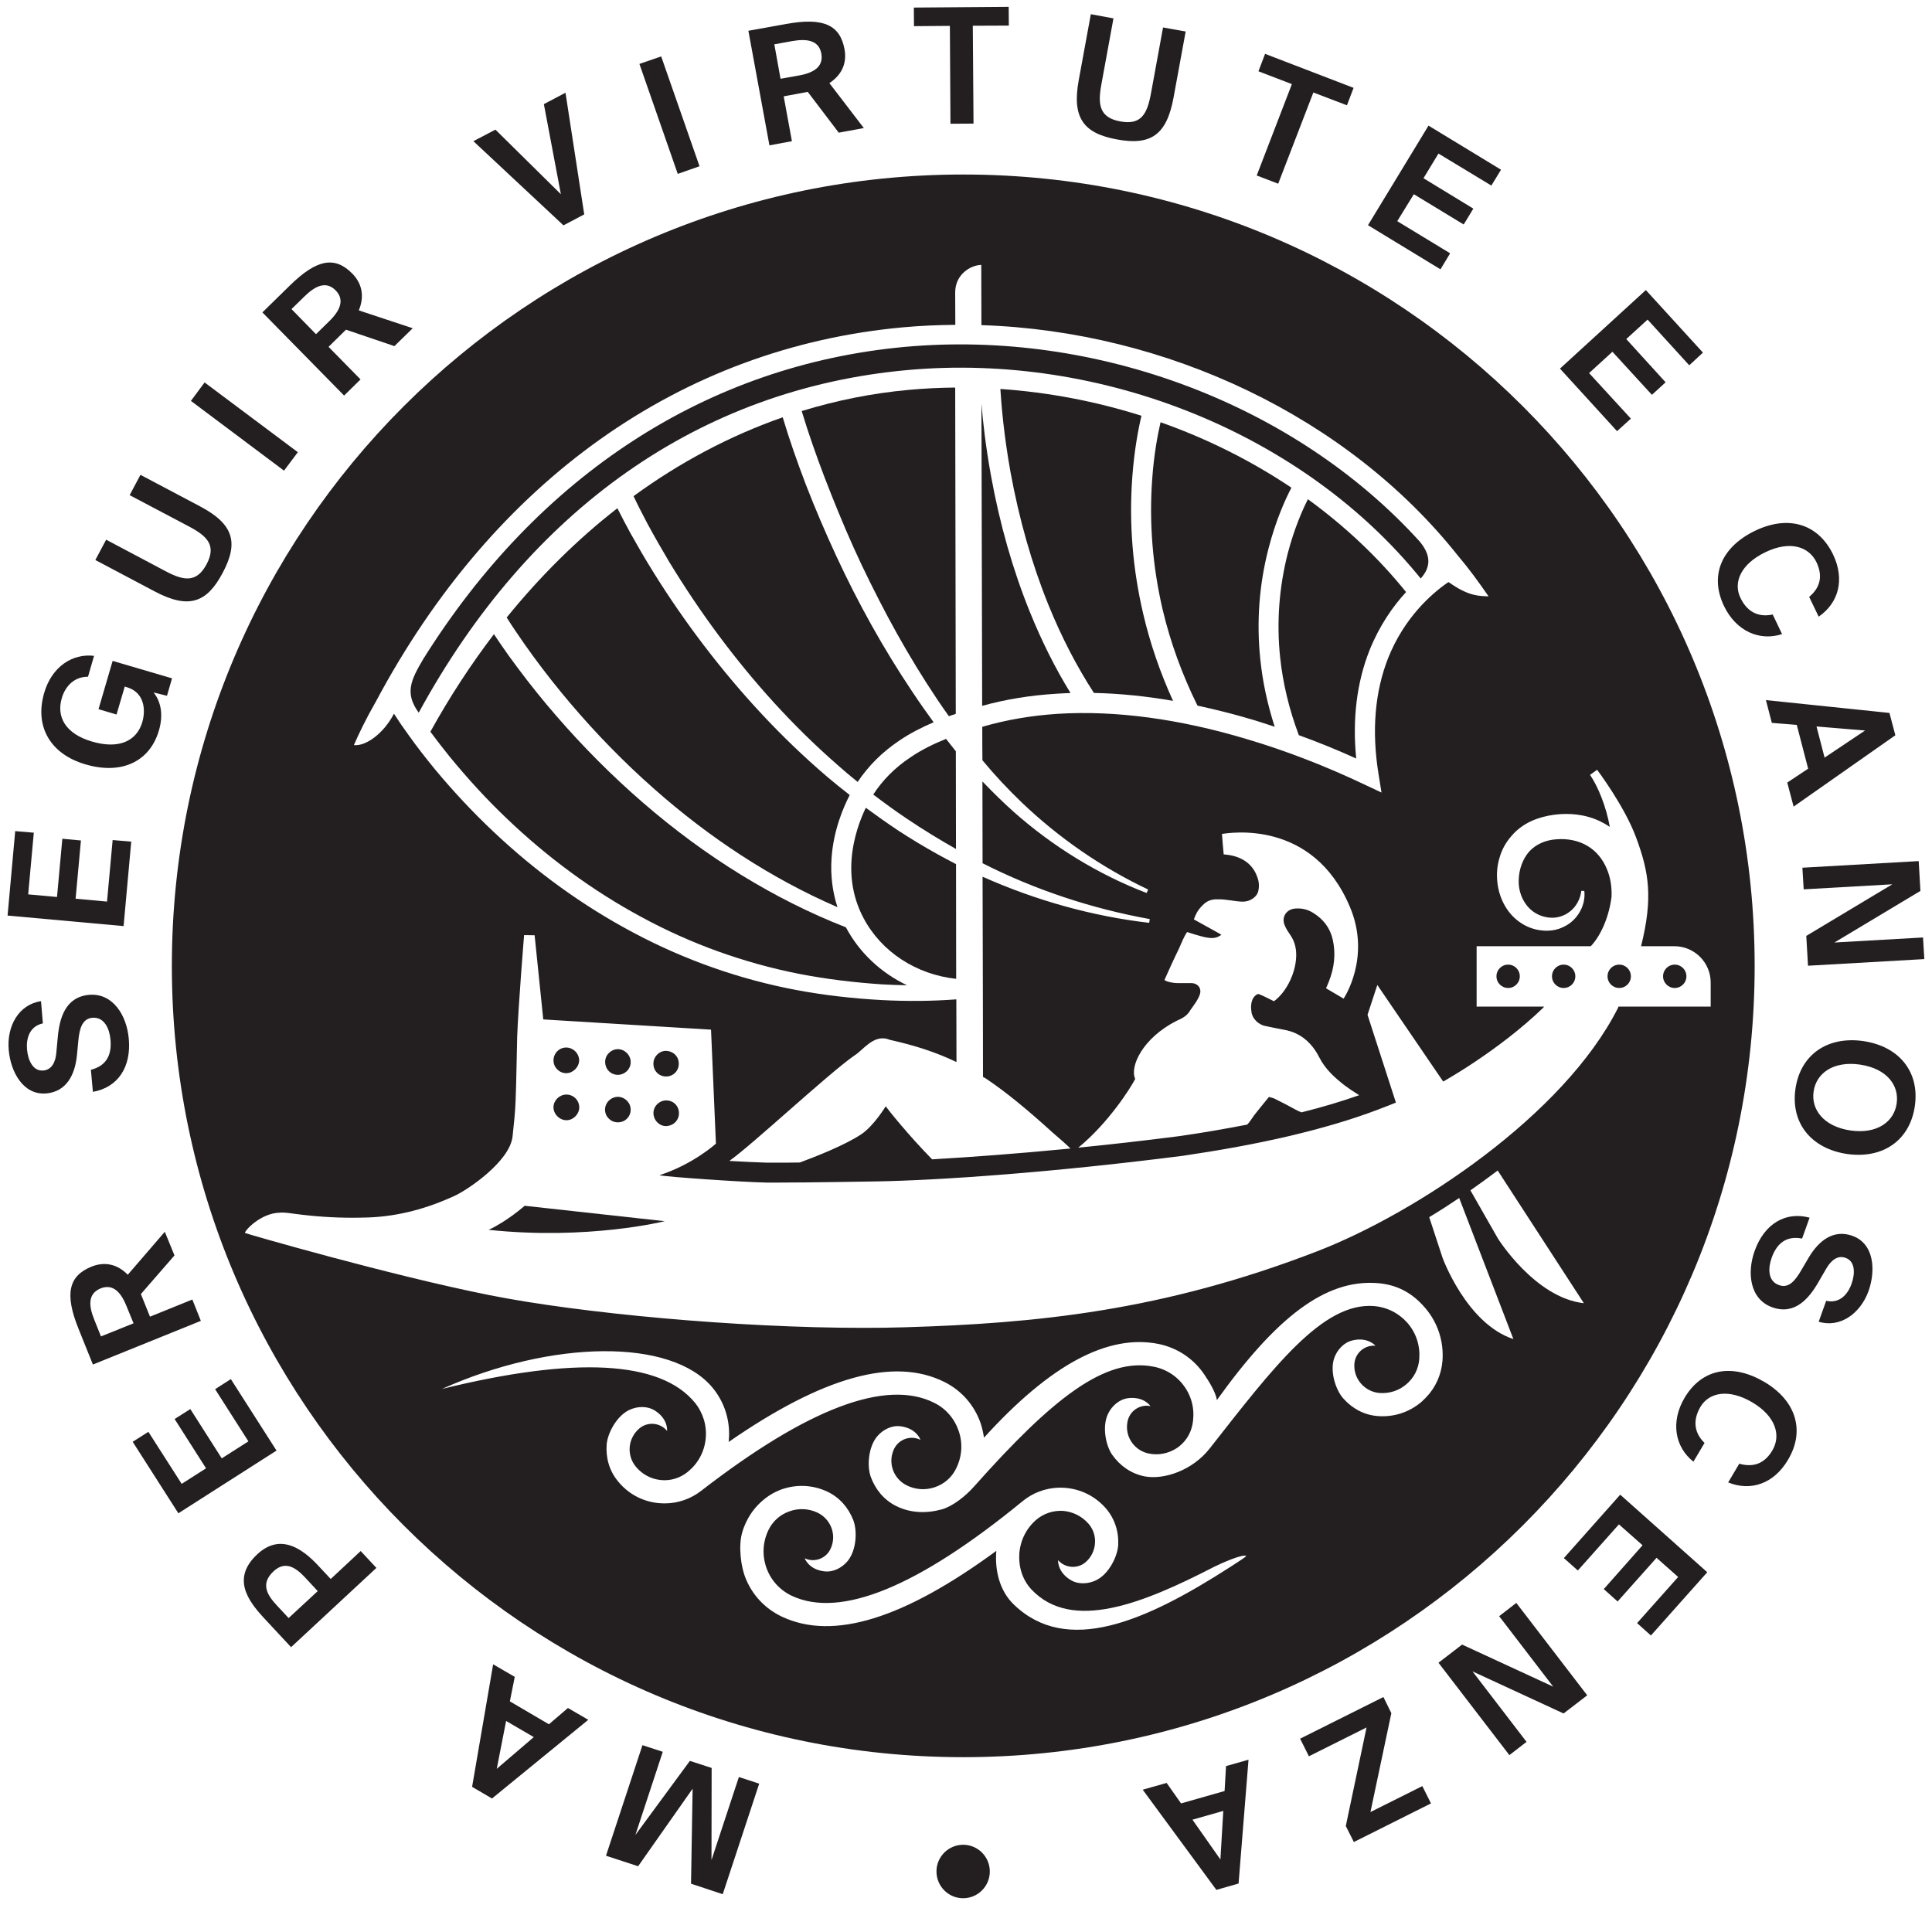 <?xml version="1.0"?>
<svg width="50" height="50" xmlns="http://www.w3.org/2000/svg" xmlns:svg="http://www.w3.org/2000/svg" version="1.1" xml:space="preserve">
 <!-- Created with SVG-edit - https://github.com/SVG-Edit/svgedit-->

 <g class="layer">
  <title>Layer 1</title>
  <g id="svg_49">
   <g id="svg_47" transform="matrix(0.373, 0, 0, -0.373, 7.23, 72.872)">
    <path d="m68.63,157.31c0.51,1.98 1.18,3.44 1.59,4.22c-2.79,1.87 -5.85,3.4 -9.08,4.54c-0.2,-0.86 -0.46,-2.23 -0.58,-3.95c-0.22,-3.02 0.03,-6.06 0.72,-9.03c0.54,-2.29 1.36,-4.53 2.42,-6.68c1.26,-0.27 2.55,-0.6 3.87,-0.99c0.49,-0.15 0.99,-0.31 1.49,-0.48c-0.5,1.55 -0.84,3.12 -1,4.69c-0.27,2.58 -0.08,5.17 0.57,7.68" fill="#231f20" fill-rule="nonzero" id="svg_48"/>
   </g>
   <g id="svg_45" transform="matrix(0.373, 0, 0, -0.373, 5.433, 69.566)">
    <path d="m54.19,153.51c-0.37,2.04 -0.56,3.76 -0.66,4.97c0.01,-5.79 0.03,-13.46 0.05,-20.95c1.62,0.45 3.34,0.73 5.14,0.84c0.32,0.02 0.66,0.04 0.99,0.05c-1.06,1.72 -2,3.6 -2.81,5.6c-1.19,2.93 -2.1,6.12 -2.71,9.49" fill="#231f20" fill-rule="nonzero" id="svg_46"/>
   </g>
   <g id="svg_43" transform="matrix(0.373, 0, 0, -0.373, 6.348, 69.668)">
    <path d="m61.54,153.63c0.14,1.91 0.42,3.38 0.64,4.3c-3.16,1 -6.45,1.63 -9.79,1.86c0.07,-1.12 0.24,-3.19 0.7,-5.75c0.6,-3.28 1.48,-6.38 2.63,-9.22c0.9,-2.22 1.96,-4.27 3.16,-6.12c1.77,-0.04 3.6,-0.22 5.49,-0.55c-0.89,1.95 -1.59,3.98 -2.07,6.04c-0.73,3.11 -0.99,6.28 -0.76,9.44" fill="#231f20" fill-rule="nonzero" id="svg_44"/>
   </g>
   <g id="svg_41" transform="matrix(0.373, 0, 0, -0.373, 7.485, 70.642)">
    <path d="m70.68,154.75c-0.38,-0.74 -0.95,-2.04 -1.4,-3.76c-0.6,-2.36 -0.78,-4.78 -0.53,-7.19c0.19,-1.82 0.63,-3.64 1.3,-5.42c1.33,-0.48 2.66,-1.02 3.98,-1.62c-0.27,2.75 0.04,5.27 0.92,7.5c0.69,1.72 1.62,3.05 2.54,4.05c-1.95,2.42 -4.25,4.58 -6.81,6.44" fill="#231f20" fill-rule="nonzero" id="svg_42"/>
   </g>
   <g id="svg_39" transform="matrix(0.373, 0, 0, -0.373, 4.891, 64.789)">
    <path d="m49.83,148.02c13.58,1.23 27.52,-4.44 35.63,-14.46c0.76,0.84 0.69,1.68 -0.11,2.61c-8.58,9.43 -22.3,14.67 -35.67,13.46c-13.69,-1.25 -25.43,-8.88 -33.42,-21.65c-0.87,-1.47 -1.31,-2.38 -0.32,-3.73c7.69,14.12 19.51,22.46 33.89,23.77" fill="#231f20" fill-rule="nonzero" id="svg_40"/>
   </g>
   <g id="svg_37" transform="matrix(0.373, 0, 0, -0.373, 3.121, 70.502)">
    <path d="m35.59,154.59c0.3,-0.64 0.64,-1.29 0.97,-1.92c0.48,-0.89 0.99,-1.77 1.51,-2.65c1.06,-1.74 2.19,-3.43 3.41,-5.07c2.43,-3.27 5.17,-6.31 8.24,-8.99c0.46,-0.41 0.93,-0.81 1.42,-1.2c0.74,1.11 1.71,2.08 2.89,2.87c0.78,0.53 1.61,0.94 2.38,1.27c-0.5,0.69 -0.99,1.38 -1.46,2.09c-2.02,3.01 -3.78,6.18 -5.3,9.46c-0.76,1.64 -1.47,3.3 -2.12,4.98c-0.58,1.53 -1.12,3.05 -1.59,4.63c-3.66,-1.28 -7.13,-3.12 -10.35,-5.47" fill="#231f20" fill-rule="nonzero" id="svg_38"/>
   </g>
   <g id="svg_35" transform="matrix(0.373, 0, 0, -0.373, 4.903, 65.689)">
    <path d="m49.92,149.06c-2.54,-0.23 -5.03,-0.73 -7.44,-1.47c0.46,-1.53 1,-3.06 1.57,-4.56c0.64,-1.66 1.31,-3.31 2.04,-4.93c0.73,-1.62 1.53,-3.21 2.36,-4.78c0.84,-1.57 1.73,-3.1 2.69,-4.6c0.5,-0.78 1.01,-1.55 1.55,-2.3c0.17,0.05 0.33,0.11 0.48,0.16l-0.04,22.64c-1.07,-0.01 -2.14,-0.06 -3.21,-0.16" fill="#231f20" fill-rule="nonzero" id="svg_36"/>
   </g>
   <g id="svg_33" transform="matrix(0.373, 0, 0, -0.373, 4.912, 82.327)">
    <path d="m50,168.17c-1.08,-0.72 -1.92,-1.57 -2.58,-2.58c0.76,-0.58 1.53,-1.14 2.32,-1.67c1.11,-0.75 2.26,-1.45 3.42,-2.11l-0.01,6.78c-0.23,0.29 -0.45,0.57 -0.68,0.86c-0.8,-0.32 -1.66,-0.73 -2.47,-1.28" fill="#231f20" fill-rule="nonzero" id="svg_34"/>
   </g>
   <g id="svg_31" transform="matrix(0.373, 0, 0, -0.373, 5.085, 86.702)">
    <path d="m51.39,173.19c-0.91,0.51 -1.8,1.04 -2.67,1.61c-0.77,0.51 -1.53,1.05 -2.28,1.6c-0.37,-0.77 -0.88,-2.07 -0.99,-3.62c-0.1,-1.44 0.18,-2.8 0.83,-4.03c1.24,-2.35 3.66,-3.92 6.43,-4.22l-0.01,7.96c-0.44,0.23 -0.88,0.46 -1.31,0.7" fill="#231f20" fill-rule="nonzero" id="svg_32"/>
   </g>
   <g id="svg_29" transform="matrix(0.373, 0, 0, -0.373, 4.495, 90.024)">
    <path d="m46.64,177.01l0,0c-2.51,0.98 -4.92,2.2 -7.22,3.61c-2.42,1.48 -4.71,3.18 -6.86,5.04c-2.15,1.86 -4.16,3.88 -6.02,6.03c-0.93,1.07 -1.82,2.18 -2.67,3.32c-0.43,0.57 -0.84,1.14 -1.24,1.73c-0.14,0.2 -0.28,0.41 -0.41,0.61c-1.6,-2.1 -3.08,-4.36 -4.41,-6.77c0.43,-0.58 0.88,-1.16 1.34,-1.73c1.23,-1.5 2.54,-2.94 3.95,-4.28c2.81,-2.69 5.96,-5.02 9.38,-6.86c3.41,-1.85 7.11,-3.18 10.92,-3.93c1.9,-0.37 3.84,-0.6 5.79,-0.73c0.56,-0.03 1.13,-0.05 1.69,-0.06c-1.8,0.86 -3.3,2.25 -4.24,4.02" fill="#231f20" fill-rule="nonzero" id="svg_30"/>
   </g>
   <g id="svg_27" transform="matrix(0.373, 0, 0, -0.373, 8.78, 91.713)">
    <path d="m81.1,178.95c-0.45,0 -0.81,-0.36 -0.81,-0.81c0,-0.45 0.36,-0.81 0.81,-0.81c0.45,0 0.81,0.36 0.81,0.81c0,0.45 -0.36,0.81 -0.81,0.81" fill="#231f20" fill-rule="nonzero" id="svg_28"/>
   </g>
   <g id="svg_25" transform="matrix(0.373, 0, 0, -0.373, 3.016, 71.05)">
    <path d="m34.75,155.22c-2.78,-2.16 -5.35,-4.71 -7.68,-7.58c0.21,-0.33 0.42,-0.66 0.64,-0.98c0.39,-0.58 0.79,-1.15 1.2,-1.71c0.82,-1.12 1.68,-2.21 2.58,-3.27c1.8,-2.12 3.74,-4.11 5.83,-5.95c3.79,-3.35 8.06,-6.18 12.7,-8.19c-0.35,1.08 -0.49,2.21 -0.41,3.4c0.13,1.94 0.83,3.55 1.26,4.38c-0.54,0.42 -1.07,0.85 -1.59,1.29c-3.16,2.7 -5.99,5.77 -8.51,9.07c-1.26,1.65 -2.44,3.36 -3.54,5.13c-0.55,0.88 -1.07,1.78 -1.58,2.69c-0.31,0.57 -0.61,1.14 -0.9,1.72" fill="#231f20" fill-rule="nonzero" id="svg_26"/>
   </g>
   <g id="svg_23" transform="matrix(0.373, 0, 0, -0.373, 3.333, 96.775)">
    <path d="m37.3,184.76c0.48,0.01 0.86,0.39 0.86,0.88c0.01,0.55 -0.44,0.9 -0.9,0.9c-0.47,-0.01 -0.86,-0.41 -0.86,-0.88c-0.01,-0.51 0.39,-0.91 0.9,-0.9" fill="#231f20" fill-rule="nonzero" id="svg_24"/>
   </g>
   <g id="svg_21" transform="matrix(0.373, 0, 0, -0.373, 2.686, 98.757)">
    <path d="m32.1,187.04c0.47,0 0.87,0.4 0.89,0.87c0.01,0.5 -0.39,0.91 -0.89,0.91c-0.48,0 -0.88,-0.39 -0.9,-0.86c-0.01,-0.48 0.41,-0.92 0.9,-0.92" fill="#231f20" fill-rule="nonzero" id="svg_22"/>
   </g>
   <g id="svg_19" transform="matrix(0.373, 0, 0, -0.373, 9.139, 91.713)">
    <path d="m83.99,178.95c-0.45,0 -0.81,-0.36 -0.81,-0.81c0,-0.45 0.36,-0.81 0.81,-0.81c0.45,0 0.81,0.36 0.81,0.81c0,0.45 -0.36,0.81 -0.81,0.81" fill="#231f20" fill-rule="nonzero" id="svg_20"/>
   </g>
   <g id="svg_17" transform="matrix(0.373, 0, 0, -0.373, 2.183, 103.724)">
    <path d="m28.05,192.75c6.92,-0.73 12.22,0.6 12.22,0.6l-9.72,1.07c0,0 -1.19,-1.06 -2.5,-1.67" fill="#231f20" fill-rule="nonzero" id="svg_18"/>
   </g>
   <g id="svg_15" transform="matrix(0.373, 0, 0, -0.373, 2.687, 96.626)">
    <path d="m32.1,184.59c0.46,0.01 0.87,0.42 0.88,0.89c0,0.48 -0.42,0.9 -0.92,0.89c-0.49,-0.01 -0.88,-0.43 -0.86,-0.93c0.02,-0.48 0.43,-0.86 0.9,-0.85" fill="#231f20" fill-rule="nonzero" id="svg_16"/>
   </g>
   <g id="svg_13" transform="matrix(0.373, 0, 0, -0.373, 9.858, 91.713)">
    <path d="m89.77,178.95c-0.45,0 -0.81,-0.36 -0.81,-0.81c0,-0.45 0.36,-0.81 0.81,-0.81c0.45,0 0.81,0.36 0.81,0.81c0,0.45 -0.36,0.81 -0.81,0.81" fill="#231f20" fill-rule="nonzero" id="svg_14"/>
   </g>
   <g id="svg_11" transform="matrix(0.373, 0, 0, -0.373, 9.494, 93.612)">
    <path d="m86.84,181.13l-0.03,-0.09c-3.77,-7.47 -14.04,-14.25 -20.88,-16.89c-10.74,-4.15 -19.54,-5 -28.61,-5.27c-0.93,-0.03 -1.89,-0.04 -2.88,-0.04c-8.73,0 -19.68,1.02 -25.93,2.27c-6.97,1.39 -16.82,4.25 -16.96,4.31c-0.07,0.13 1.08,1.39 2.41,1.41c0.05,0.01 0.09,0.01 0.14,0.01c0.3,0 0.61,-0.05 0.91,-0.09c1.34,-0.18 2.67,-0.27 4.01,-0.27c0.37,0 0.73,0.01 1.1,0.02c2.1,0.08 4.09,0.63 5.99,1.51c0.89,0.41 3.81,2.37 4,4.11c0.09,0.83 0.18,1.65 0.21,2.47c0.06,1.48 0.07,2.96 0.11,4.43c0.07,2.05 0.48,7.07 0.48,7.07l0.73,-0.01l0.6,-5.84l11.64,-0.71l0.34,-7.91c0,0 -1.57,-1.43 -3.92,-2.19c0.54,-0.12 5.64,-0.47 7.41,-0.51c0.23,0 0.53,0 0.86,0c2.13,0 6,0.07 6.74,0.08c4.34,0.07 12.27,0.62 21.32,1.78c2.51,0.37 5,0.81 7.46,1.39c2.05,0.49 4.08,1.06 6.06,1.81c0.41,0.15 1.25,0.49 1.25,0.49l-1.97,6.09l0.68,2.07l4.57,-6.7c0,0 3.83,2.12 6.94,5.12l0.06,0.08l-4.68,0l0,4.19l7.92,0c0.6,0.62 1.24,1.86 1.44,3.42c0.03,0.68 -0.07,1.35 -0.33,1.95c-0.27,0.66 -0.73,1.23 -1.34,1.59c-0.6,0.36 -1.36,0.52 -2.14,0.46c-0.77,-0.05 -1.44,-0.35 -1.9,-0.85c-0.45,-0.51 -0.71,-1.23 -0.73,-1.97c-0.03,-0.74 0.24,-1.49 0.77,-2c0.26,-0.25 0.59,-0.44 0.95,-0.54c0.37,-0.1 0.76,-0.12 1.13,-0.01c0.37,0.1 0.72,0.32 0.99,0.63c0.27,0.32 0.45,0.72 0.5,1.16l0.21,0c0.12,-0.96 -0.44,-2.03 -1.42,-2.49c-0.49,-0.25 -1.05,-0.32 -1.58,-0.25c-0.54,0.06 -1.07,0.27 -1.52,0.6c-0.91,0.65 -1.43,1.74 -1.52,2.83c-0.05,0.55 0,1.11 0.17,1.64c0.15,0.54 0.44,1.05 0.82,1.48c0.37,0.44 0.85,0.79 1.37,1.03c0.51,0.23 1.05,0.37 1.58,0.44c0.53,0.07 1.06,0.08 1.61,0.01c0.54,-0.07 1.09,-0.22 1.6,-0.47c0.23,-0.11 0.45,-0.24 0.66,-0.38c-0.25,1.41 -0.81,2.78 -1.37,3.61l0.49,0.35c0,0 1.9,-2.51 2.71,-4.71c0.9,-2.43 1.17,-4.19 0.34,-7.53l2.31,0c1.39,0 2.52,-1.13 2.52,-2.52l0,-1.67l-6.4,0zm-8.37,-16.08l-1.9,3.33c0.61,0.43 1.21,0.86 1.79,1.3c0.03,0.02 0.06,0.05 0.1,0.08l5.98,-9.21c-3.4,0.38 -5.97,4.5 -5.97,4.5m-3.83,-1.36l-0.93,2.83c0.7,0.42 1.4,0.87 2.08,1.33l3.76,-9.79c-3.25,1.07 -4.91,5.63 -4.91,5.63m-0.01,-7.14c-0.08,-0.97 -0.48,-1.86 -1.15,-2.55c-0.1,-0.1 -0.2,-0.2 -0.31,-0.3c-0.85,-0.72 -1.92,-1.07 -3.04,-0.98c-0.93,0.07 -1.76,0.52 -2.38,1.22c-0.52,0.58 -0.93,1.83 -0.65,2.74c0.21,0.67 0.73,1.15 1.25,1.28c1.1,0.28 1.63,-0.36 1.63,-0.36c-0.75,0.06 -1.4,-0.5 -1.46,-1.24c-0.04,-0.51 0.12,-0.99 0.45,-1.38c0.33,-0.38 0.79,-0.62 1.29,-0.66c0.68,-0.05 1.35,0.16 1.87,0.61c0.52,0.44 0.84,1.06 0.89,1.75c0.07,0.91 -0.21,1.79 -0.8,2.48c-0.6,0.69 -1.42,1.11 -2.33,1.19c-3.56,0.29 -6.97,-4.22 -11.41,-9.88c-1.19,-1.52 -3.18,-2.2 -4.54,-1.93c-0.92,0.19 -1.69,0.73 -2.23,1.5c-0.44,0.64 -0.7,1.93 -0.3,2.8c0.29,0.64 0.86,1.05 1.39,1.12c1.12,0.14 1.57,-0.55 1.57,-0.55c-0.73,0.15 -1.44,-0.33 -1.59,-1.06c-0.1,-0.5 -0.01,-1 0.27,-1.42c0.28,-0.42 0.71,-0.71 1.2,-0.81c0.68,-0.14 1.36,0 1.94,0.37c0.57,0.38 0.96,0.96 1.09,1.63c0.18,0.9 0.01,1.81 -0.5,2.57c-0.5,0.75 -1.27,1.27 -2.16,1.45c-3.38,0.69 -7.02,-2.16 -12.49,-8.31c-0.58,-0.66 -1.48,-1.37 -2.22,-1.58c-1.08,-0.3 -2.19,-0.27 -3.19,0.23c-0.84,0.42 -1.44,1.15 -1.76,2.03c-0.26,0.74 -0.17,2.05 0.44,2.79c0.45,0.54 1.1,0.79 1.64,0.71c1.12,-0.15 1.37,-0.94 1.37,-0.94c-0.67,0.33 -1.48,0.06 -1.82,-0.61c-0.22,-0.45 -0.26,-0.96 -0.1,-1.44c0.16,-0.48 0.5,-0.87 0.95,-1.1c0.61,-0.31 1.31,-0.36 1.96,-0.14c0.65,0.22 1.18,0.67 1.48,1.29c0.41,0.81 0.48,1.74 0.19,2.6c-0.29,0.86 -0.89,1.57 -1.71,1.97c-3.33,1.67 -8.76,-0.38 -16.14,-6.09c-0.74,-0.58 -1.63,-0.89 -2.56,-0.89c-0.14,0 -0.28,0.01 -0.43,0.02c-1.11,0.11 -2.11,0.65 -2.81,1.52c-0.6,0.72 -0.85,1.63 -0.78,2.56c0.07,0.78 0.68,1.94 1.54,2.37c0.63,0.31 1.33,0.27 1.79,-0.02c0.96,-0.6 0.86,-1.42 0.86,-1.42c-0.47,0.57 -1.32,0.66 -1.9,0.19c-0.39,-0.32 -0.64,-0.78 -0.69,-1.28c-0.05,-0.5 0.1,-1 0.42,-1.39c0.44,-0.53 1.05,-0.86 1.73,-0.93c0.69,-0.07 1.35,0.14 1.88,0.57c0.71,0.58 1.15,1.39 1.24,2.3c0.09,0.91 -0.18,1.79 -0.75,2.5c-2.39,2.91 -8.29,3.23 -17.55,0.95c7.61,3.41 15.94,3.55 18.79,0.07c0.85,-1.04 1.24,-2.35 1.11,-3.68c0,-0.02 -0.01,-0.05 -0.01,-0.07c6.57,4.55 11.49,5.91 14.98,4.16c1.2,-0.6 2.09,-1.63 2.52,-2.9c0.1,-0.32 0.17,-0.64 0.22,-0.96c4.61,5.08 8.6,7.21 12.12,6.5c1.31,-0.27 2.44,-1.03 3.18,-2.14c0.32,-0.47 0.77,-1.2 0.86,-1.75c4.14,5.77 7.51,8.34 11.04,8.12c1.49,-0.09 2.55,-0.72 3.42,-1.74c0.87,-1.02 1.29,-2.32 1.19,-3.66m-14.69,-14.28c-5.96,-3.84 -11.38,-6.18 -15.06,-2.62c-0.96,0.93 -1.31,2.31 -1.21,3.65c0,0.02 0,0.04 0.01,0.07c-6.44,-4.73 -11.32,-6.23 -14.86,-4.58c-1.22,0.57 -2.14,1.57 -2.6,2.83c-0.11,0.31 -0.19,0.68 -0.24,1c-0.06,0.43 -0.12,1.08 -0.01,1.71c0.11,0.61 0.42,1.27 0.8,1.79c0.41,0.55 0.98,1.04 1.58,1.33c0.13,0.06 0.26,0.12 0.39,0.17c1.06,0.38 2.19,0.33 3.2,-0.14c0.85,-0.4 1.47,-1.11 1.81,-1.98c0.28,-0.73 0.23,-2.04 -0.36,-2.8c-0.43,-0.55 -1.08,-0.82 -1.62,-0.76c-1.12,0.12 -1.39,0.91 -1.39,0.91c0.67,-0.32 1.48,-0.02 1.79,0.65c0.22,0.46 0.24,0.98 0.07,1.45c-0.18,0.48 -0.52,0.85 -0.98,1.07c-0.62,0.29 -1.32,0.32 -1.96,0.08c-0.65,-0.23 -1.16,-0.7 -1.45,-1.32c-0.39,-0.83 -0.43,-1.75 -0.12,-2.61c0.31,-0.86 0.94,-1.54 1.77,-1.93c3.37,-1.57 8.74,0.63 15.97,6.55c0.72,0.6 1.6,0.93 2.53,0.96c0.14,0 0.28,0 0.42,-0.01c1.12,-0.08 2.13,-0.59 2.86,-1.43c0.61,-0.71 0.9,-1.61 0.85,-2.55c-0.05,-0.78 -0.63,-1.96 -1.47,-2.4c-0.62,-0.33 -1.33,-0.31 -1.79,-0.04c-0.98,0.57 -0.91,1.4 -0.91,1.4c0.49,-0.56 1.35,-0.62 1.91,-0.14c0.39,0.34 0.61,0.8 0.65,1.3c0.04,0.5 -0.12,0.99 -0.45,1.37c-0.46,0.52 -1.08,0.83 -1.76,0.89c-0.69,0.04 -1.35,-0.18 -1.87,-0.62c-0.69,-0.6 -1.1,-1.43 -1.17,-2.34c-0.06,-0.91 0.21,-1.81 0.83,-2.48c2.82,-3.01 7.82,-0.95 12.69,1.56c0.5,0.25 1.99,0.91 2.23,0.75c-0.12,-0.12 -0.43,-0.32 -1.08,-0.74m-3.76,37.87c0.2,0.1 0.7,0.27 0.94,0.72c0.14,0.2 0.29,0.4 0.42,0.6c0.09,0.15 0.18,0.3 0.24,0.47c0.16,0.42 -0.07,0.78 -0.52,0.83c-0.12,0.01 -0.76,-0.01 -1.05,0c-0.22,0 -0.67,0.07 -0.87,0.21c0.16,0.37 0.32,0.71 0.48,1.07c0.17,0.38 0.36,0.76 0.54,1.14c0.17,0.37 0.3,0.75 0.55,1.12c0.14,-0.05 0.96,-0.3 1.25,-0.36c0.41,-0.08 0.76,-0.11 1.13,0.17c0,0.02 -1.31,0.73 -1.91,1.07c0.15,0.4 0.27,0.63 0.53,0.9c0.22,0.22 0.49,0.53 1.18,0.49c0.44,0.02 1.2,-0.15 1.64,-0.16c0.63,-0.01 1.05,0.39 1.12,0.73c0.08,0.36 0.05,0.7 -0.09,1.03c-0.54,1.48 -2.14,1.49 -2.31,1.52c-0.05,0.45 -0.08,0.97 -0.12,1.42c0.48,0.06 6.3,1.07 8.88,-5.07c1.49,-3.52 -0.44,-6.36 -0.44,-6.36l-1.22,0.72c0,0 0.15,0.32 0.2,0.47c0.37,0.94 0.49,1.9 0.27,2.89c-0.18,0.82 -0.65,1.43 -1.36,1.87c-0.38,0.24 -0.8,0.34 -1.26,0.3c-0.62,-0.06 -0.96,-0.6 -0.71,-1.18c0.1,-0.24 0.25,-0.46 0.4,-0.68c0.25,-0.37 0.37,-0.78 0.39,-1.23c0.05,-1.24 -0.64,-2.68 -1.54,-3.34c-0.51,0.24 -1,0.52 -1.13,0.5c-0.48,-0.24 -0.5,-0.83 -0.43,-1.25c0.05,-0.44 0.47,-0.88 0.97,-0.97c0.31,-0.07 1.17,-0.24 1.29,-0.26c1.15,-0.2 1.93,-0.91 2.44,-1.91c0.42,-0.83 1.08,-1.42 1.79,-1.97c0.18,-0.14 0.61,-0.43 0.98,-0.66c-1.23,-0.43 -2.55,-0.83 -4,-1.19c-0.11,0.04 -0.21,0.09 -0.28,0.12c-0.52,0.29 -1.05,0.56 -1.59,0.83c-0.12,0.06 -0.26,0.08 -0.39,0.12c-0.31,-0.38 -0.97,-1.19 -1.01,-1.25c-0.21,-0.29 -0.33,-0.5 -0.5,-0.67c-1.45,-0.28 -2.98,-0.55 -4.64,-0.79c-2.48,-0.32 -4.86,-0.59 -7.08,-0.81c2.11,1.72 3.68,4.22 3.95,4.77c-0.39,0.86 0.51,2.83 2.87,4.03m-55.56,22.14c8.18,15.35 21.18,24.58 36.6,25.98c1.2,0.11 2.41,0.16 3.61,0.17l-0.01,2.24c0,1.27 1.07,1.9 1.81,1.92c0,-0.01 0,-1.57 0.01,-4.18c12.87,-0.42 25.42,-6.38 33.05,-15.98c0.77,-0.91 1.42,-1.8 2.14,-2.84c-0.59,0.03 -1.29,-0.01 -2.54,0.83c0,0 -0.12,0.08 -0.24,0.16c-0.02,-0.01 -0.05,-0.03 -0.07,-0.04c-1.15,-0.8 -3.01,-2.45 -4.12,-5.23c-0.92,-2.34 -1.15,-5.04 -0.67,-8.03l0.21,-1.3l-1.19,0.56c-2.68,1.27 -5.41,2.33 -8.1,3.13c-4.75,1.43 -9.19,2.02 -13.19,1.77c-1.83,-0.12 -3.58,-0.42 -5.22,-0.9c0,-0.78 0,-1.55 0.01,-2.32c0.86,-1.04 1.78,-2.02 2.75,-2.95c2.56,-2.44 5.52,-4.49 8.75,-6.02l-0.11,-0.24c-3.36,1.29 -6.5,3.22 -9.22,5.63c-0.75,0.67 -1.47,1.38 -2.17,2.11c0,-1.96 0.01,-3.86 0.01,-5.68c0,0 0.01,0 0.01,0c3.63,-1.84 7.55,-3.14 11.59,-3.87l-0.04,-0.26c-3.97,0.46 -7.88,1.56 -11.56,3.2c0.02,-6.62 0.03,-11.93 0.03,-13.89c0.06,-0.03 0.12,-0.07 0.18,-0.1c1.41,-0.94 2.92,-2.19 4.66,-3.77c0.46,-0.39 0.98,-0.85 1.23,-1.1c-3.71,-0.36 -6.98,-0.6 -9.6,-0.75c-1.66,1.69 -3.05,3.44 -3.22,3.68c0,0 -0.83,-1.37 -1.71,-1.95c-1.11,-0.74 -3.16,-1.55 -4.25,-1.95c-0.53,-0.01 -1.04,-0.01 -1.47,-0.01c-0.34,0 -0.62,0 -0.83,0c-0.63,0.02 -1.59,0.06 -2.59,0.12c1.64,1.16 6.88,6.07 8.7,7.33c0.57,0.35 1.27,1.41 2.27,1.13c0.06,-0.02 0.11,-0.04 0.17,-0.06c1.76,-0.39 3.25,-0.88 4.62,-1.54l-0.01,4.35c-1.72,-0.13 -3.45,-0.14 -5.17,-0.05c-1.99,0.11 -3.97,0.33 -5.94,0.7c-3.93,0.74 -7.75,2.09 -11.28,3.97c-3.53,1.87 -6.8,4.25 -9.7,6.99c-1.46,1.37 -2.82,2.83 -4.1,4.37c-0.63,0.77 -1.25,1.56 -1.83,2.38c-0.35,0.48 -0.68,0.96 -1,1.46c-0.69,-1.34 -1.93,-2.27 -2.78,-2.18c0.31,0.73 0.88,1.9 1.52,3.01m40.76,36.58c-30.32,0 -54.91,-24.58 -54.91,-54.91c0,-30.32 24.59,-54.9 54.91,-54.9c30.32,0 54.91,24.58 54.91,54.9c0,30.33 -24.59,54.91 -54.91,54.91" fill="#231f20" fill-rule="nonzero" id="svg_12"/>
   </g>
   <g id="svg_9" transform="matrix(0.373, 0, 0, -0.373, 3.017, 98.853)">
    <path d="m34.76,187.15c0.51,-0.01 0.91,0.38 0.91,0.88c0,0.48 -0.39,0.87 -0.86,0.89c-0.5,0.01 -0.92,-0.4 -0.92,-0.89c0,-0.48 0.39,-0.87 0.87,-0.88" fill="#231f20" fill-rule="nonzero" id="svg_10"/>
   </g>
   <g id="svg_7" transform="matrix(0.373, 0, 0, -0.373, 9.499, 91.713)">
    <path d="m86.88,178.95c-0.45,0 -0.81,-0.36 -0.81,-0.81c0,-0.45 0.36,-0.81 0.81,-0.81c0.45,0 0.81,0.36 0.81,0.81c0,0.45 -0.36,0.81 -0.81,0.81" fill="#231f20" fill-rule="nonzero" id="svg_8"/>
   </g>
   <g id="svg_5" transform="matrix(0.373, 0, 0, -0.373, 3.017, 96.702)">
    <path d="m34.76,184.68c0.5,-0.01 0.92,0.4 0.91,0.89c0,0.47 -0.4,0.88 -0.87,0.89c-0.47,0.01 -0.88,-0.37 -0.9,-0.84c-0.02,-0.52 0.36,-0.93 0.86,-0.94" fill="#231f20" fill-rule="nonzero" id="svg_6"/>
   </g>
   <g id="svg_3" transform="matrix(0.373, 0, 0, -0.373, 3.334, 99.024)">
    <path d="m37.31,187.35c0.54,0.04 0.87,0.46 0.86,0.89c0,0.51 -0.39,0.9 -0.91,0.89c-0.48,-0.02 -0.86,-0.41 -0.86,-0.88c0,-0.5 0.43,-0.93 0.91,-0.9" fill="#231f20" fill-rule="nonzero" id="svg_4"/>
   </g>
   <g id="svg_1" transform="matrix(0.373, 0, 0, -0.373, 5.254, 131.563)">
    <path d="m52.74,224.72c-1.02,0 -1.85,-0.83 -1.85,-1.85c0,-1.03 0.83,-1.86 1.85,-1.86c1.02,0 1.85,0.83 1.85,1.86c0,1.02 -0.83,1.85 -1.85,1.85m15.91,1.74l1.94,-2.76l0.2,3.37l-2.14,-0.61zm1.66,-4.87l-5.11,6.95l1.66,0.47l1,-1.42l3.02,0.86l0.1,1.73l1.56,0.44l-0.69,-8.59l-1.54,-0.44zm10.42,11.27l-4,-2l-0.61,1.22l5.78,2.89l0.55,-1.12l-1.45,-6.86l3.6,1.8l0.6,-1.2l-5.35,-2.68l-0.56,1.11l1.44,6.84zm12.95,2.83l-3.75,4.89l1.19,0.92l4.92,-6.41l-1.64,-1.26l-6.32,2.92l3.75,-4.89l-1.19,-0.92l-4.92,6.41l1.64,1.26l6.32,-2.92zm6.78,3.55l-0.96,0.86l2.85,3.2l-1.5,1.33l-2.7,-3.03l-0.96,0.86l2.69,3.04l-1.64,1.45l-2.85,-3.2l-0.97,0.86l3.91,4.4l6.04,-5.38l-3.91,-4.39zm2.34,16.5c1.23,2.06 3.35,2.39 5.57,1.07c2.18,-1.31 2.8,-3.39 1.59,-5.4c-0.97,-1.63 -2.56,-2.19 -4.14,-1.55l0.77,1.3c1.12,-0.32 1.83,0.14 2.29,0.91c0.63,1.05 0.24,2.37 -1.36,3.33c-1.66,0.99 -3.02,0.71 -3.62,-0.29c-0.49,-0.83 -0.52,-1.73 0.28,-2.51l-0.77,-1.3c-1.29,1.02 -1.6,2.77 -0.61,4.44m11.64,11.23c1.53,-0.55 1.62,-2.42 1.12,-3.83c-0.57,-1.57 -1.98,-2.58 -3.46,-2.13l0.52,1.45c0.93,-0.21 1.51,0.46 1.76,1.18c0.25,0.69 0.27,1.56 -0.41,1.8c-0.54,0.2 -0.99,-0.15 -1.33,-0.72l-0.54,-0.93c-0.66,-1.16 -1.65,-2.34 -3.22,-1.78c-1.56,0.56 -1.77,2.39 -1.22,3.92c0.67,1.87 2.13,2.75 3.81,2.3l-0.52,-1.45c-1.17,0.23 -1.79,-0.43 -2.11,-1.33c-0.24,-0.67 -0.31,-1.61 0.51,-1.9c0.65,-0.24 1.11,0.28 1.54,1.03l0.53,0.9c0.69,1.15 1.7,1.96 3.02,1.49m-0.14,7.31c1.87,-0.27 3.03,0.62 3.21,1.86c0.19,1.25 -0.66,2.43 -2.54,2.71c-1.87,0.27 -3.04,-0.61 -3.22,-1.86c-0.19,-1.24 0.68,-2.43 2.55,-2.71m0.91,6.2c2.48,-0.37 3.91,-2.14 3.56,-4.52c-0.35,-2.38 -2.23,-3.67 -4.71,-3.31c-2.48,0.37 -3.92,2.15 -3.57,4.53c0.35,2.38 2.24,3.66 4.72,3.3m2,10.88l-6.15,-0.35l-0.09,1.5l8.07,0.46l0.12,-2.07l-5.97,-3.58l6.15,0.35l0.09,-1.5l-8.07,-0.46l-0.12,2.07l5.97,3.58zm-4.7,8.79l2.81,1.88l-3.37,0.28l0.56,-2.16zm4.91,1.55l-7.06,-4.95l-0.44,1.67l1.45,0.96l-0.79,3.04l-1.73,0.14l-0.41,1.58l8.57,-0.89l0.41,-1.55zm-11.89,8.97c-1.03,2.16 -0.14,4.12 2.18,5.23c2.3,1.1 4.37,0.46 5.39,-1.66c0.82,-1.71 0.4,-3.35 -1,-4.31l-0.66,1.37c0.89,0.75 0.89,1.59 0.51,2.4c-0.53,1.1 -1.84,1.52 -3.53,0.71c-1.74,-0.83 -2.26,-2.12 -1.75,-3.17c0.41,-0.87 1.14,-1.4 2.24,-1.16l0.65,-1.36c-1.56,-0.51 -3.19,0.2 -4.03,1.95m-1.46,17.58l-0.95,-0.88l-2.89,3.17l-1.48,-1.35l2.73,-3l-0.95,-0.87l-2.74,2.99l-1.62,-1.48l2.9,-3.16l-0.96,-0.87l-3.96,4.34l5.96,5.45l3.96,-4.34zm-14.01,12.69l-0.67,-1.1l-3.67,2.22l-1.04,-1.71l3.46,-2.11l-0.67,-1.1l-3.46,2.1l-1.15,-1.87l3.67,-2.23l-0.67,-1.11l-5.03,3.06l4.2,6.91l5.03,-3.06zm-16.83,6.83l0.46,1.21l6.14,-2.36l-0.46,-1.21l-2.33,0.89l-2.44,-6.33l-1.49,0.57l2.44,6.34l-2.32,0.89zm-10.9,-0.92c-0.26,-1.4 -0.13,-2.3 1.32,-2.56c1.45,-0.27 1.86,0.53 2.12,1.93l0.84,4.59l1.57,-0.28l-0.84,-4.58c-0.48,-2.62 -1.6,-3.34 -3.92,-2.91c-2.32,0.42 -3.14,1.49 -2.66,4.11l0.84,4.58l1.57,-0.29l-0.84,-4.59zm-13,4.05l-0.01,1.29l6.58,0.05l0.01,-1.3l-2.5,-0.01l0.05,-6.79l-1.6,-0.01l-0.04,6.79l-2.49,-0.02zm-9.26,-3.65l1.29,0.23c1.22,0.22 1.68,0.74 1.54,1.52c-0.17,0.92 -0.99,1.05 -2.05,0.86l-1.21,-0.22l0.43,-2.39zm0.22,-1.22l0.57,-3.11l-1.56,-0.29l-1.46,7.95l2.61,0.47c2.62,0.48 3.75,-0.08 4.06,-1.75c0.17,-0.91 -0.14,-1.75 -1.05,-2.35l2.39,-3.12l-1.74,-0.32l-2.15,2.83l-1.67,-0.31zm-7.35,-5.38l-2.66,7.63l1.51,0.52l2.66,-7.62l-1.51,-0.53zm-8.11,-1.41l-1.18,6.25l1.5,0.79l1.3,-8.44l-1.44,-0.76l-6.25,5.84l1.53,0.8l4.54,-4.48zm-16.99,-9.71l0.94,0.92c0.88,0.87 0.97,1.56 0.42,2.12c-0.66,0.67 -1.41,0.32 -2.18,-0.44l-0.88,-0.86l1.7,-1.74zm0.87,-0.88l2.22,-2.26l-1.14,-1.12l-5.67,5.77l1.9,1.86c1.9,1.87 3.15,2.04 4.34,0.83c0.65,-0.66 0.87,-1.54 0.45,-2.55l3.74,-1.24l-1.27,-1.24l-3.36,1.14l-1.21,-1.19zm-3.09,-8.59l-6.46,4.84l0.95,1.28l6.47,-4.84l-0.96,-1.28zm-8.21,-6.98c1.26,-0.67 2.15,-0.81 2.84,0.49c0.69,1.3 0.05,1.94 -1.21,2.61l-4.13,2.18l0.75,1.41l4.12,-2.18c2.35,-1.24 2.7,-2.52 1.59,-4.61c-1.1,-2.09 -2.36,-2.55 -4.72,-1.3l-4.12,2.18l0.75,1.41l4.13,-2.19zm-5.39,-7.32c-0.92,0.01 -1.57,-0.62 -1.82,-1.49c-0.38,-1.29 0.25,-2.47 2.11,-3.01c1.85,-0.54 3.09,0.03 3.48,1.36c0.24,0.83 0.16,2.06 -1.09,2.42l-0.13,0.04l-0.57,-1.94l-1.25,0.37l0.98,3.35l4.12,-1.21l-0.35,-1.21l-0.93,0.23c0.51,-0.63 0.69,-1.55 0.37,-2.64c-0.64,-2.18 -2.62,-3.08 -5.09,-2.35c-2.41,0.7 -3.56,2.59 -2.87,4.96c0.53,1.82 1.96,2.75 3.46,2.57l-0.42,-1.45zm-5.05,-10.71l1.29,-0.11l-0.39,-4.28l2,-0.18l0.37,4.04l1.29,-0.12l-0.37,-4.04l2.18,-0.2l0.39,4.27l1.29,-0.11l-0.53,-5.86l-8.05,0.73l0.53,5.86zm2.16,-18.2c-1.62,-0.14 -2.48,1.52 -2.61,3.01c-0.15,1.66 0.7,3.17 2.24,3.39l0.13,-1.54c-0.93,-0.2 -1.17,-1.05 -1.1,-1.81c0.06,-0.73 0.41,-1.53 1.13,-1.46c0.57,0.05 0.84,0.55 0.9,1.21l0.1,1.07c0.12,1.33 0.51,2.82 2.18,2.97c1.65,0.14 2.61,-1.43 2.75,-3.05c0.18,-1.98 -0.77,-3.38 -2.49,-3.68l-0.14,1.53c1.16,0.29 1.45,1.14 1.36,2.09c-0.06,0.71 -0.4,1.59 -1.26,1.52c-0.69,-0.07 -0.89,-0.72 -0.97,-1.59l-0.1,-1.04c-0.14,-1.33 -0.72,-2.49 -2.12,-2.62m6.05,-15.95l-0.5,1.22c-0.46,1.14 -1.06,1.49 -1.79,1.2c-0.87,-0.36 -0.84,-1.18 -0.43,-2.18l0.46,-1.15l2.26,0.91zm1.14,0.46l2.94,1.19l0.59,-1.48l-7.49,-3.03l-0.99,2.46c-1,2.47 -0.68,3.69 0.89,4.33c0.86,0.35 1.76,0.22 2.52,-0.56l2.57,2.98l0.67,-1.64l-2.33,-2.68l0.63,-1.57zm-1.2,-8.68l1.09,0.69l2.31,-3.61l1.69,1.08l-2.18,3.42l1.09,0.69l2.18,-3.42l1.85,1.18l-2.31,3.62l1.09,0.7l3.17,-4.96l-6.81,-4.35l-3.17,4.96zm12.84,-10.36l-0.9,0.97c-0.68,0.72 -1.39,1.13 -2.17,0.4c-0.97,-0.9 -0.36,-1.72 0.23,-2.36l0.82,-0.88l2.02,1.87zm-4.19,2.56c1.51,1.4 3,0.54 4.26,-0.83l0.83,-0.89l2.08,1.94l1.09,-1.17l-5.92,-5.5l-1.88,2.02c-1.13,1.22 -2.25,2.77 -0.46,4.43m17.26,-11.57l-0.65,-3.32l2.57,2.2l-1.92,1.12zm-2.36,-4.57l1.46,8.5l1.5,-0.87l-0.34,-1.7l2.71,-1.59l1.32,1.13l1.41,-0.82l-6.68,-5.46l-1.38,0.81zm16.61,-5.08l1.9,5.76l1.41,-0.46l-2.53,-7.67l-2.2,0.73l0.11,6.59l-3.78,-5.38l-2.23,0.73l2.53,7.67l1.41,-0.46l-1.9,-5.77l3.78,5.14l1.51,-0.49l-0.01,-6.39z" fill="#231f20" fill-rule="nonzero" id="svg_2"/>
   </g>
  </g>
 </g>
</svg>